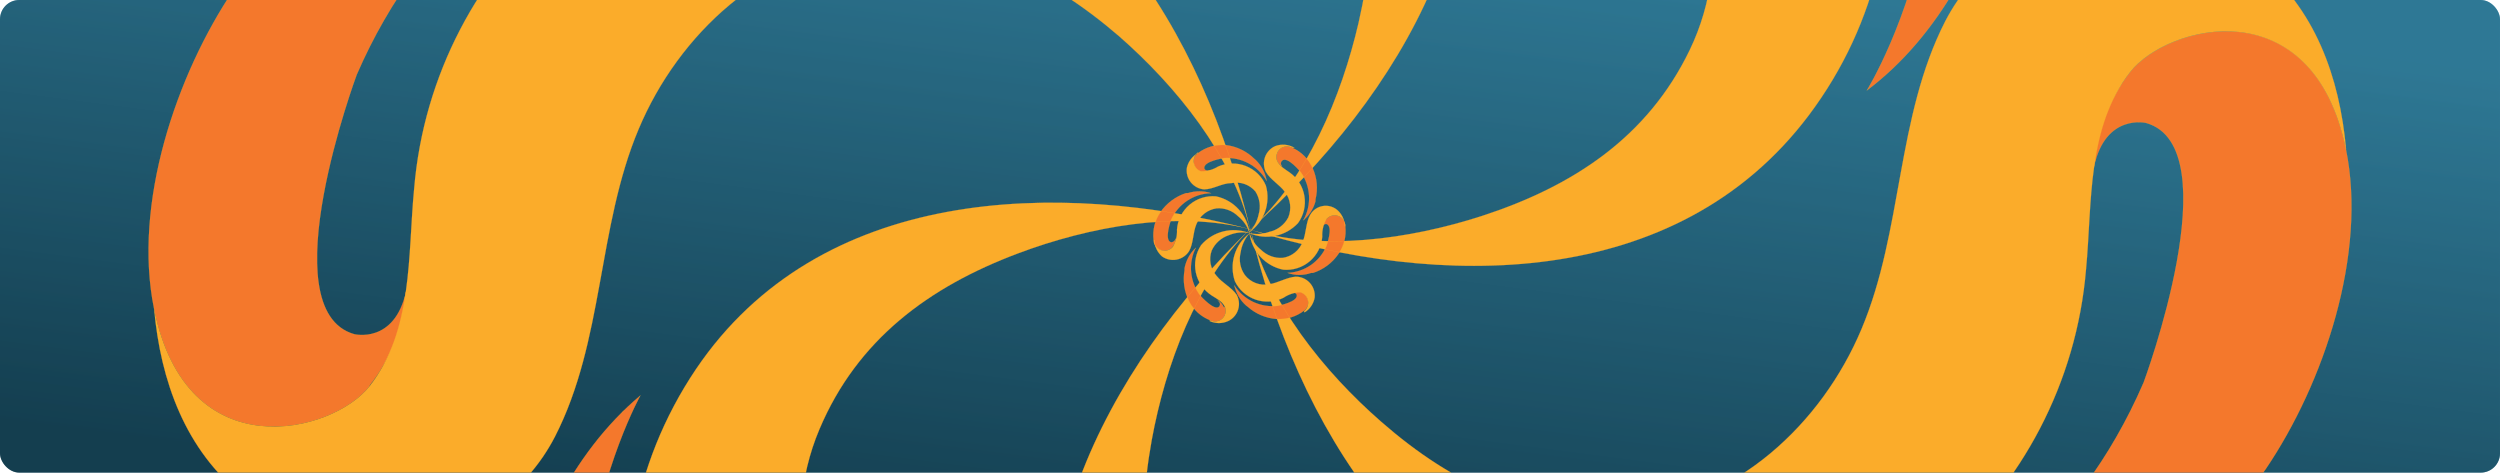 <svg width="1296" height="245" viewBox="0 0 1296 245" fill="none" xmlns="http://www.w3.org/2000/svg">
<g clip-path="url(#clip0_1429_39595)">
<rect width="1296" height="245" rx="10" fill="url(#paint0_linear_1429_39595)"/>
<rect width="1296" height="245" rx="10" fill="url(#paint1_linear_1429_39595)" fill-opacity="0.5"/>
<path fill-rule="evenodd" clip-rule="evenodd" d="M504.19 559.221C516.694 587.664 498.182 663.245 415.569 638.739C362.593 622.895 314.441 571.425 289.43 523.793C260.594 466.393 251.326 401.144 263.041 337.991C263.633 334.251 264.42 330.611 265.209 326.869C275.054 281.404 295.832 235.445 331.969 205.036C331.969 205.036 250.142 351.868 358.95 489.055C358.95 489.055 445.108 586.779 477.11 553.81C477.11 553.81 490.009 536.588 468.544 518.282C484.204 528.145 496.632 542.379 504.288 559.221H504.19Z" fill="#F4782C"/>
<path fill-rule="evenodd" clip-rule="evenodd" d="M416.054 638.732C498.177 663.238 516.689 587.656 504.676 559.214C489.807 525.657 454.161 509.418 425.212 490.327C324.972 425.768 293.66 291.042 360.814 191.349C424.819 96.676 547.903 92.937 648.046 118.819C610.134 108.977 564.446 117.539 527.816 131.318C481.438 148.735 444.414 176.096 424.819 222.446C403.353 273.129 418.812 331.981 452.489 373.51C487.444 416.614 541.11 441.12 572.718 487.078C610.726 542.09 583.451 617.967 523.483 643.849C488.035 659.203 450.223 653.691 415.857 638.732H416.054Z" fill="#FBAC2A"/>
<path fill-rule="evenodd" clip-rule="evenodd" d="M191.649 200.123C172.546 224.629 96.726 244.015 79.888 160.169C68.761 105.845 91.31 38.728 121.441 -5.756C158.47 -58.222 211.603 -97.193 272.787 -116.766C276.429 -117.946 280.072 -119.127 283.717 -120.111C328.421 -133.002 378.837 -136.349 422.752 -118.831C422.752 -118.831 254.57 -121.587 184.953 38.629C184.953 38.629 139.461 160.758 183.673 173.257C183.673 173.257 204.548 178.473 210.555 151.016C209.34 168.794 202.747 185.784 191.649 199.731V200.123Z" fill="#F4782C"/>
<path fill-rule="evenodd" clip-rule="evenodd" d="M79.897 160.158C96.736 244.005 172.556 224.618 191.658 200.114C214.306 171.179 211.352 132.11 214.7 97.764C224.547 -20.33 328.627 -112.15 448.363 -99.848C562.094 -88.236 624.227 18.246 648.056 118.824C638.998 80.64 609.654 44.621 580.211 18.837C542.894 -13.344 501.339 -33.026 451.219 -28.893C396.374 -23.874 351.766 17.657 331.089 66.863C309.524 118.038 313.168 176.69 287.665 226.39C257.139 285.437 177.282 297.739 126.276 257.29C95.948 233.376 83.245 197.26 79.897 160.158Z" fill="#FBAC2A"/>
<path fill-rule="evenodd" clip-rule="evenodd" d="M360.725 -244.709C330.101 -249.531 277.421 -307.299 342.901 -362.115C385.834 -397.15 455.647 -409.353 509.116 -403.842C572.926 -396.095 632.445 -367.683 678.578 -322.947C681.335 -320.388 683.994 -317.731 686.653 -314.975C719.148 -281.712 745.733 -238.803 751.247 -191.861C751.247 -191.861 674.148 -341.35 499.663 -326.785C499.663 -326.785 370.474 -309.169 380.319 -264.293C380.319 -264.293 388.493 -244.61 415.57 -252.188C398.381 -244.505 379.346 -241.908 360.725 -244.709Z" fill="#F4782C"/>
<path fill-rule="evenodd" clip-rule="evenodd" d="M342.901 -362.109C277.421 -307.293 330.101 -249.525 360.725 -244.703C396.96 -238.502 430.144 -259.169 461.85 -272.849C571.149 -319.989 700.831 -271.668 746.618 -160.362C790.044 -54.669 725.154 50.535 648.151 118.833C677.692 92.853 695.416 49.944 704.279 11.859C715.405 -36.461 713.141 -82.323 685.373 -124.345C655.045 -170.303 597.44 -189.887 544.269 -184.967C488.93 -179.751 439.005 -148.849 382.978 -147.766C316.117 -146.586 268.066 -211.341 279.488 -275.703C286.381 -313.69 312.179 -341.934 343.394 -362.404L342.901 -362.109Z" fill="#FBAC2A"/>
<path fill-rule="evenodd" clip-rule="evenodd" d="M812.687 -314.485C801.462 -343.517 823.519 -418.113 904.164 -389.771C956.745 -371.368 1002.63 -317.634 1025.48 -269.215C1051.53 -210.456 1057.68 -144.805 1043 -82.231C1042.21 -78.492 1041.33 -74.851 1040.34 -71.209C1028.33 -26.332 1005.29 18.642 967.774 46.886C967.774 46.886 1056.4 -95.911 954.382 -238.511C954.382 -238.511 872.95 -340.269 839.471 -308.777C839.471 -308.777 823.617 -294.507 844.196 -275.218C829.738 -285.052 818.719 -299.161 812.687 -315.568V-314.485Z" fill="#F4782C"/>
<path fill-rule="evenodd" clip-rule="evenodd" d="M904.171 -389.767C823.232 -418.11 801.174 -343.513 812.4 -314.481C825.594 -280.135 860.453 -262.323 888.416 -242.149C984.915 -172.668 1010.12 -36.563 937.65 59.782C868.723 151.305 745.541 149.633 647.368 118.83C684.688 130.639 730.672 124.045 767.992 112.039C815.551 96.589 854.149 71.099 875.912 26.026C899.741 -23.181 887.038 -83.113 855.429 -126.219C822.541 -170.799 770.453 -198.158 740.813 -245.691C705.365 -302.475 736.776 -376.875 797.235 -399.903C833.373 -413.583 870.792 -406.005 904.171 -389.767Z" fill="#FBAC2A"/>
<path fill-rule="evenodd" clip-rule="evenodd" d="M1104.35 37.244C1124.04 12.738 1198.88 -6.648 1216.11 77.297C1227.24 131.522 1204.69 198.639 1174.56 243.123C1137.55 295.625 1084.41 334.633 1023.21 354.229L1012.48 357.576C967.875 370.369 917.459 373.716 873.445 356.297C873.445 356.297 1041.63 358.954 1111.24 198.344C1111.24 198.344 1156.74 76.215 1112.52 63.715C1112.52 63.715 1091.55 58.697 1085.54 86.252C1086.77 68.311 1093.39 51.157 1104.55 37.047L1104.35 37.244Z" fill="#F4782C"/>
<path fill-rule="evenodd" clip-rule="evenodd" d="M1216.1 77.299C1198.87 -6.648 1123.54 12.74 1104.34 37.244C1081.7 66.177 1084.65 105.248 1081.4 139.592C1071.55 257.688 967.374 349.605 847.638 337.305C733.908 325.594 671.775 218.814 648.142 118.631C657.201 156.718 686.446 192.834 715.987 218.619C753.207 251.193 794.761 270.875 844.881 266.348C899.825 261.231 944.334 219.8 965.012 170.593C986.577 119.32 982.932 60.764 1008.44 10.968C1039.06 -48.079 1118.82 -60.283 1169.82 -19.934C1200.15 4.079 1212.85 40.098 1216.2 77.299H1216.1Z" fill="#FBAC2A"/>
<path fill-rule="evenodd" clip-rule="evenodd" d="M952.116 468.184C983.034 472.121 1038.37 526.741 975.157 584.607C934.293 622.004 865.071 637.159 811.405 633.814C747.359 629.116 686.59 603.689 638.298 561.38C635.344 558.92 632.588 556.362 629.831 553.803C595.957 522.016 567.205 480.487 559.525 433.838C559.525 433.838 643.517 579.49 817.117 556.657C817.117 556.657 945.125 533.039 933.407 488.655C933.407 488.655 924.642 468.971 897.959 478.32C914.655 469.912 933.425 466.495 952.018 468.48L952.116 468.184Z" fill="#F4782C"/>
<path fill-rule="evenodd" clip-rule="evenodd" d="M975.164 584.601C1038.38 526.733 983.041 472.115 952.122 468.179C915.689 463.651 883.194 485.892 852.473 501.048C745.537 553.305 613.689 510.888 562.78 402.635C514.335 298.613 574.202 190.458 648.151 118.618C619.991 145.976 604.137 189.573 597.047 228.151C588.186 276.865 592.714 322.626 622.354 363.27C654.847 407.655 713.338 424.582 766.215 417.101C821.258 409.327 869.705 376.065 925.535 372.422C992.297 368.093 1043.7 430.387 1034.93 494.947C1029.91 533.23 1005.39 562.654 975.262 584.601H975.164Z" fill="#FBAC2A"/>
<path fill-rule="evenodd" clip-rule="evenodd" d="M635.05 159.173C635.437 160.205 635.507 161.33 635.247 162.403C634.989 163.475 634.414 164.444 633.596 165.186C632.78 165.929 631.758 166.409 630.667 166.565C629.575 166.721 628.46 166.546 627.468 166.06C622.709 164.243 618.784 160.74 616.439 156.22C613.946 151.231 613.117 145.573 614.077 140.08C614.077 140.08 614.077 139.392 614.077 139.096C614.847 135.031 616.88 131.313 619.887 128.467C617.893 132.402 617.06 136.821 617.477 141.208C617.895 145.598 619.55 149.78 622.25 153.267C622.25 153.267 629.733 161.731 632.096 158.877C632.096 158.877 633.277 157.4 631.407 155.727C632.771 156.603 633.836 157.874 634.458 159.37L635.05 159.173Z" fill="#F4782C"/>
<path fill-rule="evenodd" clip-rule="evenodd" d="M627.465 166.069C628.456 166.553 629.571 166.728 630.663 166.572C631.757 166.417 632.777 165.936 633.592 165.195C634.41 164.453 634.985 163.483 635.244 162.41C635.504 161.339 635.434 160.214 635.046 159.182C633.766 156.229 630.713 154.851 628.153 153.177C626.063 151.841 624.259 150.101 622.847 148.06C621.436 146.021 620.444 143.719 619.932 141.293C619.417 138.865 619.392 136.36 619.858 133.923C620.323 131.486 621.269 129.166 622.639 127.098C625.631 123.603 629.632 121.119 634.094 119.992C638.557 118.864 643.257 119.147 647.553 120.8C644.042 120.13 640.412 120.507 637.115 121.883C635.152 122.522 633.342 123.56 631.8 124.932C630.258 126.303 629.017 127.98 628.153 129.854C627.345 132.054 627.146 134.434 627.578 136.738C628.012 139.042 629.062 141.185 630.615 142.943C633.668 146.781 638.297 148.847 641.054 152.783C641.697 153.946 642.099 155.229 642.234 156.551C642.37 157.874 642.235 159.21 641.839 160.479C641.445 161.747 640.796 162.925 639.932 163.935C639.069 164.947 638.01 165.773 636.819 166.365C635.281 167.099 633.6 167.479 631.895 167.479C630.192 167.479 628.51 167.099 626.972 166.365L627.465 166.069Z" fill="#FBAC2A"/>
<path fill-rule="evenodd" clip-rule="evenodd" d="M607.881 127.889C607.169 128.792 606.194 129.449 605.091 129.77C603.987 130.092 602.811 130.06 601.726 129.68C600.642 129.302 599.702 128.593 599.041 127.654C598.377 126.715 598.026 125.593 598.033 124.445C597.413 119.351 598.673 114.207 601.579 109.977C604.788 105.35 609.421 101.894 614.774 100.136H615.758C619.665 98.886 623.865 98.886 627.771 100.136C623.372 100.24 619.094 101.591 615.434 104.03C611.773 106.47 608.881 109.896 607.092 113.915C607.092 113.915 603.153 124.542 607.092 125.626C607.092 125.626 608.964 125.626 609.457 123.657C609.371 125.212 608.784 126.697 607.782 127.889H607.881Z" fill="#F4782C"/>
<path fill-rule="evenodd" clip-rule="evenodd" d="M598.229 124.432C598.221 125.581 598.573 126.702 599.236 127.643C599.898 128.582 600.837 129.29 601.922 129.67C603.006 130.049 604.182 130.08 605.287 129.759C606.389 129.437 607.365 128.779 608.076 127.876C609.6 125.183 610.319 122.108 610.143 119.019C610.317 116.547 610.982 114.135 612.101 111.924C613.22 109.713 614.77 107.748 616.66 106.142C618.55 104.539 620.74 103.327 623.105 102.582C625.469 101.835 627.96 101.568 630.428 101.797C634.935 102.768 639.026 105.119 642.133 108.523C645.24 111.928 647.207 116.217 647.759 120.792C646.703 117.378 644.645 114.361 641.85 112.13C640.401 110.684 638.657 109.566 636.737 108.853C634.817 108.14 632.766 107.848 630.724 107.997C628.392 108.319 626.188 109.254 624.338 110.708C622.486 112.161 621.054 114.078 620.188 116.264C618.316 120.792 618.711 126.106 616.445 130.141C615.729 131.279 614.79 132.257 613.68 133.017C612.572 133.776 611.321 134.303 610.002 134.561C608.682 134.819 607.323 134.805 606.011 134.518C604.697 134.231 603.456 133.68 602.364 132.897C601.163 131.83 600.193 130.53 599.516 129.073C598.838 127.618 598.467 126.038 598.426 124.432H598.229Z" fill="#FBAC2A"/>
<path fill-rule="evenodd" clip-rule="evenodd" d="M622.648 89.201C621.669 88.879 620.799 88.294 620.131 87.512C619.464 86.729 619.025 85.777 618.861 84.759C618.7 83.743 618.818 82.703 619.209 81.751C619.598 80.798 620.244 79.972 621.072 79.361C625.215 76.231 630.374 74.758 635.547 75.227C641.081 75.922 646.235 78.411 650.218 82.312L651.006 83.002C653.958 85.899 655.921 89.653 656.619 93.729C654.433 89.902 651.215 86.766 647.332 84.679C643.451 82.59 639.06 81.635 634.661 81.919C634.661 81.919 623.435 83.495 624.32 87.431C624.32 87.431 625.011 89.103 627.373 88.415C625.911 89.14 624.256 89.382 622.648 89.103V89.201Z" fill="#F4782C"/>
<path fill-rule="evenodd" clip-rule="evenodd" d="M621.068 78.986C620.24 79.597 619.597 80.423 619.207 81.377C618.817 82.33 618.697 83.371 618.86 84.387C619.023 85.403 619.462 86.354 620.129 87.137C620.796 87.92 621.667 88.506 622.644 88.829C625.738 88.848 628.777 87.995 631.409 86.367C633.68 85.362 636.131 84.82 638.616 84.772C641.101 84.724 643.571 85.17 645.88 86.085C648.191 87.003 650.296 88.37 652.07 90.108C653.847 91.846 655.258 93.919 656.222 96.209C657.494 100.643 657.341 105.365 655.787 109.706C654.233 114.049 651.353 117.796 647.556 120.419C650.061 117.876 651.771 114.662 652.481 111.168C653.073 109.179 653.229 107.086 652.94 105.031C652.651 102.976 651.923 101.009 650.807 99.26C649.308 97.475 647.354 96.132 645.152 95.37C642.951 94.607 640.582 94.455 638.3 94.929C633.476 94.929 629.143 98.079 624.22 98.176C622.888 98.069 621.592 97.691 620.41 97.065C619.229 96.44 618.187 95.582 617.35 94.541C616.511 93.5 615.893 92.299 615.534 91.013C615.176 89.726 615.082 88.381 615.26 87.056C615.608 85.482 616.276 83.996 617.225 82.692C618.175 81.387 619.383 80.294 620.774 79.479L621.068 78.986Z" fill="#FBAC2A"/>
<path fill-rule="evenodd" clip-rule="evenodd" d="M661.94 83.111C661.594 82.052 661.577 80.914 661.891 79.847C662.205 78.78 662.834 77.833 663.698 77.128C664.561 76.426 665.616 76.001 666.726 75.91C667.836 75.817 668.947 76.064 669.915 76.616C674.609 78.703 678.363 82.454 680.451 87.146C682.761 92.236 683.281 97.959 681.927 103.383C681.965 103.711 681.965 104.04 681.927 104.368C680.873 108.21 678.675 111.641 675.625 114.209C677.796 110.387 678.838 106.028 678.628 101.638C678.42 97.248 676.968 93.007 674.444 89.409C674.444 89.409 667.354 80.552 664.598 83.308C664.598 83.308 663.22 84.588 664.598 86.259C663.298 85.431 662.323 84.179 661.841 82.717L661.94 83.111Z" fill="#F4782C"/>
<path fill-rule="evenodd" clip-rule="evenodd" d="M669.912 76.611C668.946 76.059 667.834 75.811 666.724 75.903C665.615 75.996 664.559 76.421 663.696 77.123C662.832 77.827 662.203 78.775 661.889 79.841C661.574 80.909 661.592 82.047 661.936 83.106C663.119 86.155 666.072 87.632 668.533 89.404C670.559 90.834 672.28 92.65 673.596 94.75C674.912 96.85 675.797 99.19 676.201 101.636C676.602 104.08 676.516 106.581 675.944 108.993C675.371 111.403 674.326 113.676 672.866 115.68C669.704 119.057 665.568 121.365 661.032 122.28C656.497 123.198 651.787 122.68 647.56 120.797C651.018 121.666 654.659 121.46 657.997 120.207C660.088 119.758 662.052 118.855 663.754 117.563C665.457 116.271 666.853 114.619 667.845 112.727C668.754 110.555 669.069 108.179 668.757 105.845C668.445 103.51 667.52 101.301 666.072 99.441C663.216 95.603 658.687 93.242 656.226 89.108C655.636 87.911 655.296 86.609 655.224 85.277C655.154 83.944 655.355 82.613 655.815 81.361C656.276 80.11 656.986 78.965 657.902 77.996C658.82 77.026 659.924 76.254 661.149 75.724C662.753 75.132 664.469 74.905 666.172 75.057C667.875 75.211 669.523 75.742 670.997 76.611H669.912Z" fill="#FBAC2A"/>
<path fill-rule="evenodd" clip-rule="evenodd" d="M687.538 113.716C688.253 112.806 689.238 112.145 690.351 111.826C691.464 111.507 692.651 111.546 693.741 111.937C694.829 112.329 695.769 113.055 696.423 114.01C697.077 114.965 697.414 116.101 697.386 117.258C698.019 122.322 696.756 127.439 693.84 131.626C690.658 136.279 686.014 139.743 680.645 141.468H679.661C675.742 142.848 671.468 142.848 667.549 141.468C671.826 141.278 675.966 139.897 679.498 137.48C683.029 135.063 685.815 131.705 687.538 127.788C687.538 127.788 691.575 117.16 687.538 116.077C687.538 116.077 685.666 116.077 685.175 117.948C685.274 116.396 685.858 114.915 686.85 113.716H687.538Z" fill="#F4782C"/>
<path fill-rule="evenodd" clip-rule="evenodd" d="M697.38 117.256C697.409 116.099 697.072 114.963 696.418 114.008C695.763 113.053 694.826 112.327 693.736 111.935C692.646 111.542 691.461 111.503 690.347 111.824C689.234 112.143 688.25 112.804 687.535 113.714C686.011 116.443 685.295 119.548 685.466 122.669C685.281 125.133 684.605 127.534 683.481 129.734C682.357 131.934 680.805 133.889 678.917 135.482C677.029 137.077 674.842 138.279 672.483 139.019C670.125 139.759 667.642 140.022 665.183 139.793C660.65 138.854 656.529 136.516 653.401 133.106C650.272 129.698 648.297 125.393 647.753 120.799C648.797 124.219 650.858 127.238 653.661 129.46C655.129 130.915 656.886 132.045 658.822 132.775C660.756 133.504 662.823 133.816 664.887 133.692C667.217 133.364 669.417 132.413 671.255 130.942C673.092 129.469 674.498 127.53 675.324 125.326C677.194 120.897 676.9 115.484 679.164 111.449C679.822 110.263 680.735 109.235 681.836 108.437C682.934 107.642 684.197 107.099 685.532 106.845C686.866 106.59 688.241 106.635 689.557 106.97C690.873 107.307 692.099 107.93 693.146 108.792C694.37 109.846 695.362 111.143 696.057 112.6C696.753 114.056 697.137 115.642 697.183 117.256H697.38Z" fill="#FBAC2A"/>
<path fill-rule="evenodd" clip-rule="evenodd" d="M674.051 151.187C675.057 151.461 675.968 152.009 676.679 152.772C677.391 153.534 677.875 154.478 678.08 155.499C678.284 156.521 678.2 157.58 677.836 158.556C677.474 159.533 676.844 160.389 676.022 161.029C671.979 164.15 666.938 165.689 661.841 165.359C656.249 164.953 650.95 162.704 646.776 158.963L645.988 158.372C642.909 155.62 640.774 151.972 639.883 147.94C642.244 151.645 645.604 154.607 649.577 156.489C653.548 158.368 657.97 159.09 662.334 158.569C662.334 158.569 673.461 156.501 672.181 152.663C672.181 152.663 671.393 150.991 669.03 151.778C670.486 151.027 672.128 150.719 673.756 150.893L674.051 151.187Z" fill="#F4782C"/>
<path fill-rule="evenodd" clip-rule="evenodd" d="M676.014 161.344C676.837 160.705 677.465 159.848 677.829 158.872C678.193 157.895 678.277 156.836 678.072 155.815C677.868 154.794 677.382 153.847 676.672 153.086C675.961 152.324 675.05 151.776 674.044 151.502C670.943 151.608 667.936 152.597 665.38 154.356C663.164 155.465 660.751 156.121 658.28 156.291C655.81 156.46 653.331 156.136 650.986 155.34C648.641 154.543 646.477 153.29 644.621 151.651C642.764 150.013 641.251 148.023 640.172 145.795C638.682 141.42 638.594 136.691 639.917 132.266C641.24 127.838 643.912 123.934 647.556 121.093C645.192 123.897 643.657 127.306 643.124 130.935C642.628 132.934 642.574 135.018 642.965 137.039C643.356 139.062 644.184 140.976 645.391 142.645C646.844 144.5 648.779 145.921 650.982 146.752C653.187 147.585 655.579 147.799 657.895 147.369C662.622 146.681 666.855 143.826 671.681 143.432C673.053 143.427 674.41 143.708 675.667 144.256C676.921 144.806 678.049 145.611 678.976 146.621C679.903 147.63 680.609 148.823 681.048 150.121C681.488 151.42 681.651 152.796 681.527 154.159C681.264 155.752 680.661 157.272 679.761 158.612C678.859 159.952 677.683 161.086 676.308 161.934L676.014 161.344Z" fill="#FBAC2A"/>
<path d="M322.514 213.835L323.722 212.529M619.295 129.068L619.395 128.969M676.329 113.915L676.106 114.026M504.19 559.221C516.694 587.664 498.182 663.245 415.569 638.739C362.593 622.895 314.441 571.425 289.43 523.793C260.594 466.393 251.326 401.144 263.041 337.991C263.633 334.251 264.42 330.611 265.209 326.869C275.054 281.404 295.832 235.445 331.969 205.036C331.969 205.036 250.142 351.868 358.95 489.055C358.95 489.055 445.108 586.779 477.11 553.81C477.11 553.81 490.009 536.588 468.544 518.282C484.204 528.145 496.632 542.379 504.288 559.221H504.19ZM416.054 638.732C498.177 663.238 516.689 587.656 504.676 559.214C489.807 525.657 454.161 509.418 425.212 490.327C324.972 425.768 293.66 291.042 360.814 191.349C424.819 96.676 547.903 92.937 648.046 118.819C610.134 108.977 564.446 117.539 527.816 131.318C481.438 148.735 444.414 176.096 424.819 222.446C403.353 273.129 418.812 331.981 452.489 373.51C487.444 416.614 541.11 441.12 572.718 487.078C610.726 542.09 583.451 617.967 523.483 643.849C488.035 659.203 450.223 653.691 415.857 638.732H416.054ZM191.649 200.123C172.546 224.629 96.726 244.015 79.888 160.169C68.761 105.845 91.31 38.728 121.441 -5.756C158.47 -58.222 211.603 -97.193 272.787 -116.766C276.429 -117.946 280.072 -119.127 283.717 -120.111C328.421 -133.002 378.837 -136.349 422.752 -118.831C422.752 -118.831 254.57 -121.587 184.953 38.629C184.953 38.629 139.461 160.758 183.673 173.257C183.673 173.257 204.548 178.473 210.555 151.016C209.34 168.794 202.747 185.784 191.649 199.731V200.123ZM79.897 160.158C96.736 244.005 172.556 224.618 191.658 200.114C214.306 171.179 211.352 132.11 214.7 97.764C224.547 -20.33 328.627 -112.15 448.363 -99.848C562.094 -88.236 624.227 18.246 648.056 118.824C638.998 80.64 609.654 44.621 580.211 18.837C542.894 -13.344 501.339 -33.026 451.219 -28.893C396.374 -23.874 351.766 17.657 331.089 66.863C309.524 118.038 313.168 176.69 287.665 226.39C257.139 285.437 177.282 297.739 126.276 257.29C95.948 233.376 83.245 197.26 79.897 160.158ZM360.725 -244.709C330.101 -249.531 277.421 -307.299 342.901 -362.115C385.834 -397.15 455.647 -409.353 509.116 -403.842C572.926 -396.095 632.445 -367.683 678.578 -322.947C681.335 -320.388 683.994 -317.731 686.653 -314.975C719.148 -281.712 745.733 -238.803 751.247 -191.861C751.247 -191.861 674.148 -341.35 499.663 -326.785C499.663 -326.785 370.474 -309.169 380.319 -264.293C380.319 -264.293 388.493 -244.61 415.57 -252.188C398.381 -244.505 379.346 -241.908 360.725 -244.709ZM342.901 -362.109C277.421 -307.293 330.101 -249.525 360.725 -244.703C396.96 -238.502 430.144 -259.169 461.85 -272.849C571.149 -319.989 700.831 -271.668 746.618 -160.362C790.044 -54.669 725.154 50.535 648.151 118.833C677.692 92.853 695.416 49.944 704.279 11.859C715.405 -36.461 713.141 -82.323 685.373 -124.345C655.045 -170.303 597.44 -189.887 544.269 -184.967C488.93 -179.751 439.005 -148.849 382.978 -147.766C316.117 -146.586 268.066 -211.341 279.488 -275.703C286.381 -313.69 312.179 -341.934 343.394 -362.404L342.901 -362.109ZM812.687 -314.485C801.462 -343.517 823.519 -418.113 904.164 -389.771C956.745 -371.368 1002.63 -317.634 1025.48 -269.215C1051.53 -210.456 1057.68 -144.805 1043 -82.231C1042.21 -78.492 1041.33 -74.851 1040.34 -71.209C1028.33 -26.332 1005.29 18.642 967.774 46.886C967.774 46.886 1056.4 -95.911 954.382 -238.511C954.382 -238.511 872.95 -340.269 839.471 -308.777C839.471 -308.777 823.617 -294.507 844.196 -275.218C829.738 -285.052 818.719 -299.161 812.687 -315.568V-314.485ZM904.171 -389.767C823.232 -418.11 801.174 -343.513 812.4 -314.481C825.594 -280.135 860.453 -262.323 888.416 -242.149C984.915 -172.668 1010.12 -36.563 937.65 59.782C868.723 151.305 745.541 149.633 647.368 118.83C684.688 130.639 730.672 124.045 767.992 112.039C815.551 96.589 854.149 71.099 875.912 26.026C899.741 -23.181 887.038 -83.113 855.429 -126.219C822.541 -170.799 770.453 -198.158 740.813 -245.691C705.365 -302.475 736.776 -376.875 797.235 -399.903C833.373 -413.583 870.792 -406.005 904.171 -389.767ZM1104.35 37.244C1124.04 12.738 1198.88 -6.648 1216.11 77.297C1227.24 131.522 1204.69 198.639 1174.56 243.123C1137.55 295.625 1084.41 334.633 1023.21 354.229L1012.48 357.576C967.875 370.369 917.459 373.716 873.445 356.297C873.445 356.297 1041.63 358.954 1111.24 198.344C1111.24 198.344 1156.74 76.215 1112.52 63.715C1112.52 63.715 1091.55 58.697 1085.54 86.252C1086.77 68.311 1093.39 51.157 1104.55 37.047L1104.35 37.244ZM1216.1 77.299C1198.87 -6.648 1123.54 12.74 1104.34 37.244C1081.7 66.177 1084.65 105.248 1081.4 139.592C1071.55 257.688 967.374 349.605 847.638 337.305C733.908 325.594 671.775 218.814 648.142 118.631C657.201 156.718 686.446 192.834 715.987 218.619C753.207 251.193 794.761 270.875 844.881 266.348C899.825 261.231 944.334 219.8 965.012 170.593C986.577 119.32 982.932 60.764 1008.44 10.968C1039.06 -48.079 1118.82 -60.283 1169.82 -19.934C1200.15 4.079 1212.85 40.098 1216.2 77.299H1216.1ZM952.116 468.184C983.034 472.121 1038.37 526.741 975.157 584.607C934.293 622.004 865.071 637.159 811.405 633.814C747.359 629.116 686.59 603.689 638.298 561.38C635.344 558.92 632.588 556.362 629.831 553.803C595.957 522.016 567.205 480.487 559.525 433.838C559.525 433.838 643.517 579.49 817.117 556.657C817.117 556.657 945.125 533.039 933.407 488.655C933.407 488.655 924.642 468.971 897.959 478.32C914.655 469.912 933.425 466.495 952.018 468.48L952.116 468.184ZM975.164 584.601C1038.38 526.733 983.041 472.115 952.122 468.179C915.689 463.651 883.194 485.892 852.473 501.048C745.537 553.305 613.689 510.888 562.78 402.635C514.335 298.613 574.202 190.458 648.151 118.618C619.991 145.976 604.137 189.573 597.047 228.151C588.186 276.865 592.714 322.626 622.354 363.27C654.847 407.655 713.338 424.582 766.215 417.101C821.258 409.327 869.705 376.065 925.535 372.422C992.297 368.093 1043.7 430.387 1034.93 494.947C1029.91 533.23 1005.39 562.654 975.262 584.601H975.164ZM635.05 159.173C635.437 160.205 635.507 161.33 635.247 162.403C634.989 163.475 634.414 164.444 633.596 165.186C632.78 165.929 631.758 166.409 630.667 166.565C629.575 166.721 628.46 166.546 627.468 166.06C622.709 164.243 618.784 160.74 616.439 156.22C613.946 151.231 613.117 145.573 614.077 140.08C614.077 140.08 614.077 139.392 614.077 139.096C614.847 135.031 616.88 131.313 619.887 128.467C617.893 132.402 617.06 136.821 617.477 141.208C617.895 145.598 619.55 149.78 622.25 153.267C622.25 153.267 629.733 161.731 632.096 158.877C632.096 158.877 633.277 157.4 631.407 155.727C632.771 156.603 633.836 157.874 634.458 159.37L635.05 159.173ZM627.465 166.069C628.456 166.553 629.571 166.728 630.663 166.572C631.757 166.417 632.777 165.936 633.592 165.195C634.41 164.453 634.985 163.483 635.244 162.41C635.504 161.339 635.434 160.214 635.046 159.182C633.766 156.229 630.713 154.851 628.153 153.177C626.063 151.841 624.259 150.101 622.847 148.06C621.436 146.021 620.444 143.719 619.932 141.293C619.417 138.865 619.392 136.36 619.858 133.923C620.323 131.486 621.269 129.166 622.639 127.098C625.631 123.603 629.632 121.119 634.094 119.992C638.557 118.864 643.257 119.147 647.553 120.8C644.042 120.13 640.412 120.507 637.115 121.883C635.152 122.522 633.342 123.56 631.8 124.932C630.258 126.303 629.017 127.98 628.153 129.854C627.345 132.054 627.146 134.434 627.578 136.738C628.012 139.042 629.062 141.185 630.615 142.943C633.668 146.781 638.297 148.847 641.054 152.783C641.697 153.946 642.099 155.229 642.234 156.551C642.37 157.874 642.235 159.21 641.839 160.479C641.445 161.747 640.796 162.925 639.932 163.935C639.069 164.947 638.01 165.773 636.819 166.365C635.281 167.099 633.6 167.479 631.895 167.479C630.192 167.479 628.51 167.099 626.972 166.365L627.465 166.069ZM607.881 127.889C607.169 128.792 606.194 129.449 605.091 129.77C603.987 130.092 602.811 130.06 601.726 129.68C600.642 129.302 599.702 128.593 599.041 127.654C598.377 126.715 598.026 125.593 598.033 124.445C597.413 119.351 598.673 114.207 601.579 109.977C604.788 105.35 609.421 101.894 614.774 100.136H615.758C619.665 98.886 623.865 98.886 627.771 100.136C623.372 100.24 619.094 101.591 615.434 104.03C611.773 106.47 608.881 109.896 607.092 113.915C607.092 113.915 603.153 124.542 607.092 125.626C607.092 125.626 608.964 125.626 609.457 123.657C609.371 125.212 608.784 126.697 607.782 127.889H607.881ZM598.229 124.432C598.221 125.581 598.573 126.702 599.236 127.643C599.898 128.582 600.837 129.29 601.922 129.67C603.006 130.049 604.182 130.08 605.287 129.759C606.389 129.437 607.365 128.779 608.076 127.876C609.6 125.183 610.319 122.108 610.143 119.019C610.317 116.547 610.982 114.135 612.101 111.924C613.22 109.713 614.77 107.748 616.66 106.142C618.55 104.539 620.74 103.327 623.105 102.582C625.469 101.835 627.96 101.568 630.428 101.797C634.935 102.768 639.026 105.119 642.133 108.523C645.24 111.928 647.207 116.217 647.759 120.792C646.703 117.378 644.645 114.361 641.85 112.13C640.401 110.684 638.657 109.566 636.737 108.853C634.817 108.14 632.766 107.848 630.724 107.997C628.392 108.319 626.188 109.254 624.338 110.708C622.486 112.161 621.054 114.078 620.188 116.264C618.316 120.792 618.711 126.106 616.445 130.141C615.729 131.279 614.79 132.257 613.68 133.017C612.572 133.776 611.321 134.303 610.002 134.561C608.682 134.819 607.323 134.805 606.011 134.518C604.697 134.231 603.456 133.68 602.364 132.897C601.163 131.83 600.193 130.53 599.516 129.073C598.838 127.618 598.467 126.038 598.426 124.432H598.229ZM622.648 89.201C621.669 88.879 620.799 88.294 620.131 87.512C619.464 86.729 619.025 85.777 618.861 84.759C618.7 83.743 618.818 82.703 619.209 81.751C619.598 80.798 620.244 79.972 621.072 79.361C625.215 76.231 630.374 74.758 635.547 75.227C641.081 75.922 646.235 78.411 650.218 82.312L651.006 83.002C653.958 85.899 655.921 89.653 656.619 93.729C654.433 89.902 651.215 86.766 647.332 84.679C643.451 82.59 639.06 81.635 634.661 81.919C634.661 81.919 623.435 83.495 624.32 87.431C624.32 87.431 625.011 89.103 627.373 88.415C625.911 89.14 624.256 89.382 622.648 89.103V89.201ZM621.068 78.986C620.24 79.597 619.597 80.423 619.207 81.377C618.817 82.33 618.697 83.371 618.86 84.387C619.023 85.403 619.462 86.354 620.129 87.137C620.796 87.92 621.667 88.506 622.644 88.829C625.738 88.848 628.777 87.995 631.409 86.367C633.68 85.362 636.131 84.82 638.616 84.772C641.101 84.724 643.571 85.17 645.88 86.085C648.191 87.003 650.296 88.37 652.07 90.108C653.847 91.846 655.258 93.919 656.222 96.209C657.494 100.643 657.341 105.365 655.787 109.706C654.233 114.049 651.353 117.796 647.556 120.419C650.061 117.876 651.771 114.662 652.481 111.168C653.073 109.179 653.229 107.086 652.94 105.031C652.651 102.976 651.923 101.009 650.807 99.26C649.308 97.475 647.354 96.132 645.152 95.37C642.951 94.607 640.582 94.455 638.3 94.929C633.476 94.929 629.143 98.079 624.22 98.176C622.888 98.069 621.592 97.691 620.41 97.065C619.229 96.44 618.187 95.582 617.35 94.541C616.511 93.5 615.893 92.299 615.534 91.013C615.176 89.726 615.082 88.381 615.26 87.056C615.608 85.482 616.276 83.996 617.225 82.692C618.175 81.387 619.383 80.294 620.774 79.479L621.068 78.986ZM661.94 83.111C661.594 82.052 661.577 80.914 661.891 79.847C662.205 78.78 662.834 77.833 663.698 77.128C664.561 76.426 665.616 76.001 666.726 75.91C667.836 75.817 668.947 76.064 669.915 76.616C674.609 78.703 678.363 82.454 680.451 87.146C682.761 92.236 683.281 97.959 681.927 103.383C681.965 103.711 681.965 104.04 681.927 104.368C680.873 108.21 678.675 111.641 675.625 114.209C677.796 110.387 678.838 106.028 678.628 101.638C678.42 97.248 676.968 93.007 674.444 89.409C674.444 89.409 667.354 80.552 664.598 83.308C664.598 83.308 663.22 84.588 664.598 86.259C663.298 85.431 662.323 84.179 661.841 82.717L661.94 83.111ZM669.912 76.611C668.946 76.059 667.834 75.811 666.724 75.903C665.615 75.996 664.559 76.421 663.696 77.123C662.832 77.827 662.203 78.775 661.889 79.841C661.574 80.909 661.592 82.047 661.936 83.106C663.119 86.155 666.072 87.632 668.533 89.404C670.559 90.834 672.28 92.65 673.596 94.75C674.912 96.85 675.797 99.19 676.201 101.636C676.602 104.08 676.516 106.581 675.944 108.993C675.371 111.403 674.326 113.676 672.866 115.68C669.704 119.057 665.568 121.365 661.032 122.28C656.497 123.198 651.787 122.68 647.56 120.797C651.018 121.666 654.659 121.46 657.997 120.207C660.088 119.758 662.052 118.855 663.754 117.563C665.457 116.271 666.853 114.619 667.845 112.727C668.754 110.555 669.069 108.179 668.757 105.845C668.445 103.51 667.52 101.301 666.072 99.441C663.216 95.603 658.687 93.242 656.226 89.108C655.636 87.911 655.296 86.609 655.224 85.277C655.154 83.944 655.355 82.613 655.815 81.361C656.276 80.11 656.986 78.965 657.902 77.996C658.82 77.026 659.924 76.254 661.149 75.724C662.753 75.132 664.469 74.905 666.172 75.057C667.875 75.211 669.523 75.742 670.997 76.611H669.912ZM687.538 113.716C688.253 112.806 689.238 112.145 690.351 111.826C691.464 111.507 692.651 111.546 693.741 111.937C694.829 112.329 695.769 113.055 696.423 114.01C697.077 114.965 697.414 116.101 697.386 117.258C698.019 122.322 696.756 127.439 693.84 131.626C690.658 136.279 686.014 139.743 680.645 141.468H679.661C675.742 142.848 671.468 142.848 667.549 141.468C671.826 141.278 675.966 139.897 679.498 137.48C683.029 135.063 685.815 131.705 687.538 127.788C687.538 127.788 691.575 117.16 687.538 116.077C687.538 116.077 685.666 116.077 685.175 117.948C685.274 116.396 685.858 114.915 686.85 113.716H687.538ZM697.38 117.256C697.409 116.099 697.072 114.963 696.418 114.008C695.763 113.053 694.826 112.327 693.736 111.935C692.646 111.542 691.461 111.503 690.347 111.824C689.234 112.143 688.25 112.804 687.535 113.714C686.011 116.443 685.295 119.548 685.466 122.669C685.281 125.133 684.605 127.534 683.481 129.734C682.357 131.934 680.805 133.889 678.917 135.482C677.029 137.077 674.842 138.279 672.483 139.019C670.125 139.759 667.642 140.022 665.183 139.793C660.65 138.854 656.529 136.516 653.401 133.106C650.272 129.698 648.297 125.393 647.753 120.799C648.797 124.219 650.858 127.238 653.661 129.46C655.129 130.915 656.886 132.045 658.822 132.775C660.756 133.504 662.823 133.816 664.887 133.692C667.217 133.364 669.417 132.413 671.255 130.942C673.092 129.469 674.498 127.53 675.324 125.326C677.194 120.897 676.9 115.484 679.164 111.449C679.822 110.263 680.735 109.235 681.836 108.437C682.934 107.642 684.197 107.099 685.532 106.845C686.866 106.59 688.241 106.635 689.557 106.97C690.873 107.307 692.099 107.93 693.146 108.792C694.37 109.846 695.362 111.143 696.057 112.6C696.753 114.056 697.137 115.642 697.183 117.256H697.38ZM674.051 151.187C675.057 151.461 675.968 152.009 676.679 152.772C677.391 153.534 677.875 154.478 678.08 155.499C678.284 156.521 678.2 157.58 677.836 158.556C677.474 159.533 676.844 160.389 676.022 161.029C671.979 164.15 666.938 165.689 661.841 165.359C656.249 164.953 650.95 162.704 646.776 158.963L645.988 158.372C642.909 155.62 640.774 151.972 639.883 147.94C642.244 151.645 645.604 154.607 649.577 156.489C653.548 158.368 657.97 159.09 662.334 158.569C662.334 158.569 673.461 156.501 672.181 152.663C672.181 152.663 671.393 150.991 669.03 151.778C670.486 151.027 672.128 150.719 673.756 150.893L674.051 151.187ZM676.014 161.344C676.837 160.705 677.465 159.848 677.829 158.872C678.193 157.895 678.277 156.836 678.072 155.815C677.868 154.794 677.382 153.847 676.672 153.086C675.961 152.324 675.05 151.776 674.044 151.502C670.943 151.608 667.936 152.597 665.38 154.356C663.164 155.465 660.751 156.121 658.28 156.291C655.81 156.46 653.331 156.136 650.986 155.34C648.641 154.543 646.477 153.29 644.621 151.651C642.764 150.013 641.251 148.023 640.172 145.795C638.682 141.42 638.594 136.691 639.917 132.266C641.24 127.838 643.912 123.934 647.556 121.093C645.192 123.897 643.657 127.306 643.124 130.935C642.628 132.934 642.574 135.018 642.965 137.039C643.356 139.062 644.184 140.976 645.391 142.645C646.844 144.5 648.779 145.921 650.982 146.752C653.187 147.585 655.579 147.799 657.895 147.369C662.622 146.681 666.855 143.826 671.681 143.432C673.053 143.427 674.41 143.708 675.667 144.256C676.921 144.806 678.049 145.611 678.976 146.621C679.903 147.63 680.609 148.823 681.048 150.121C681.488 151.42 681.651 152.796 681.527 154.159C681.264 155.752 680.661 157.272 679.761 158.612C678.859 159.952 677.683 161.086 676.308 161.934L676.014 161.344Z" stroke="#FBAC2A" stroke-width="0.087" stroke-miterlimit="22.93"/>
</g>
<defs>
<linearGradient id="paint0_linear_1429_39595" x1="932.123" y1="-9.28" x2="884.825" y2="354.129" gradientUnits="userSpaceOnUse">
<stop stop-color="#4391AF"/>
<stop offset="0.961" stop-color="#20566C"/>
</linearGradient>
<linearGradient id="paint1_linear_1429_39595" x1="932.123" y1="-9.28" x2="884.825" y2="354.129" gradientUnits="userSpaceOnUse">
<stop stop-color="#1A607B"/>
<stop offset="0.961" stop-color="#072531"/>
</linearGradient>
<clipPath id="clip0_1429_39595">
<rect width="1296" height="245" rx="10" fill="white"/>
</clipPath>
</defs>
</svg>
